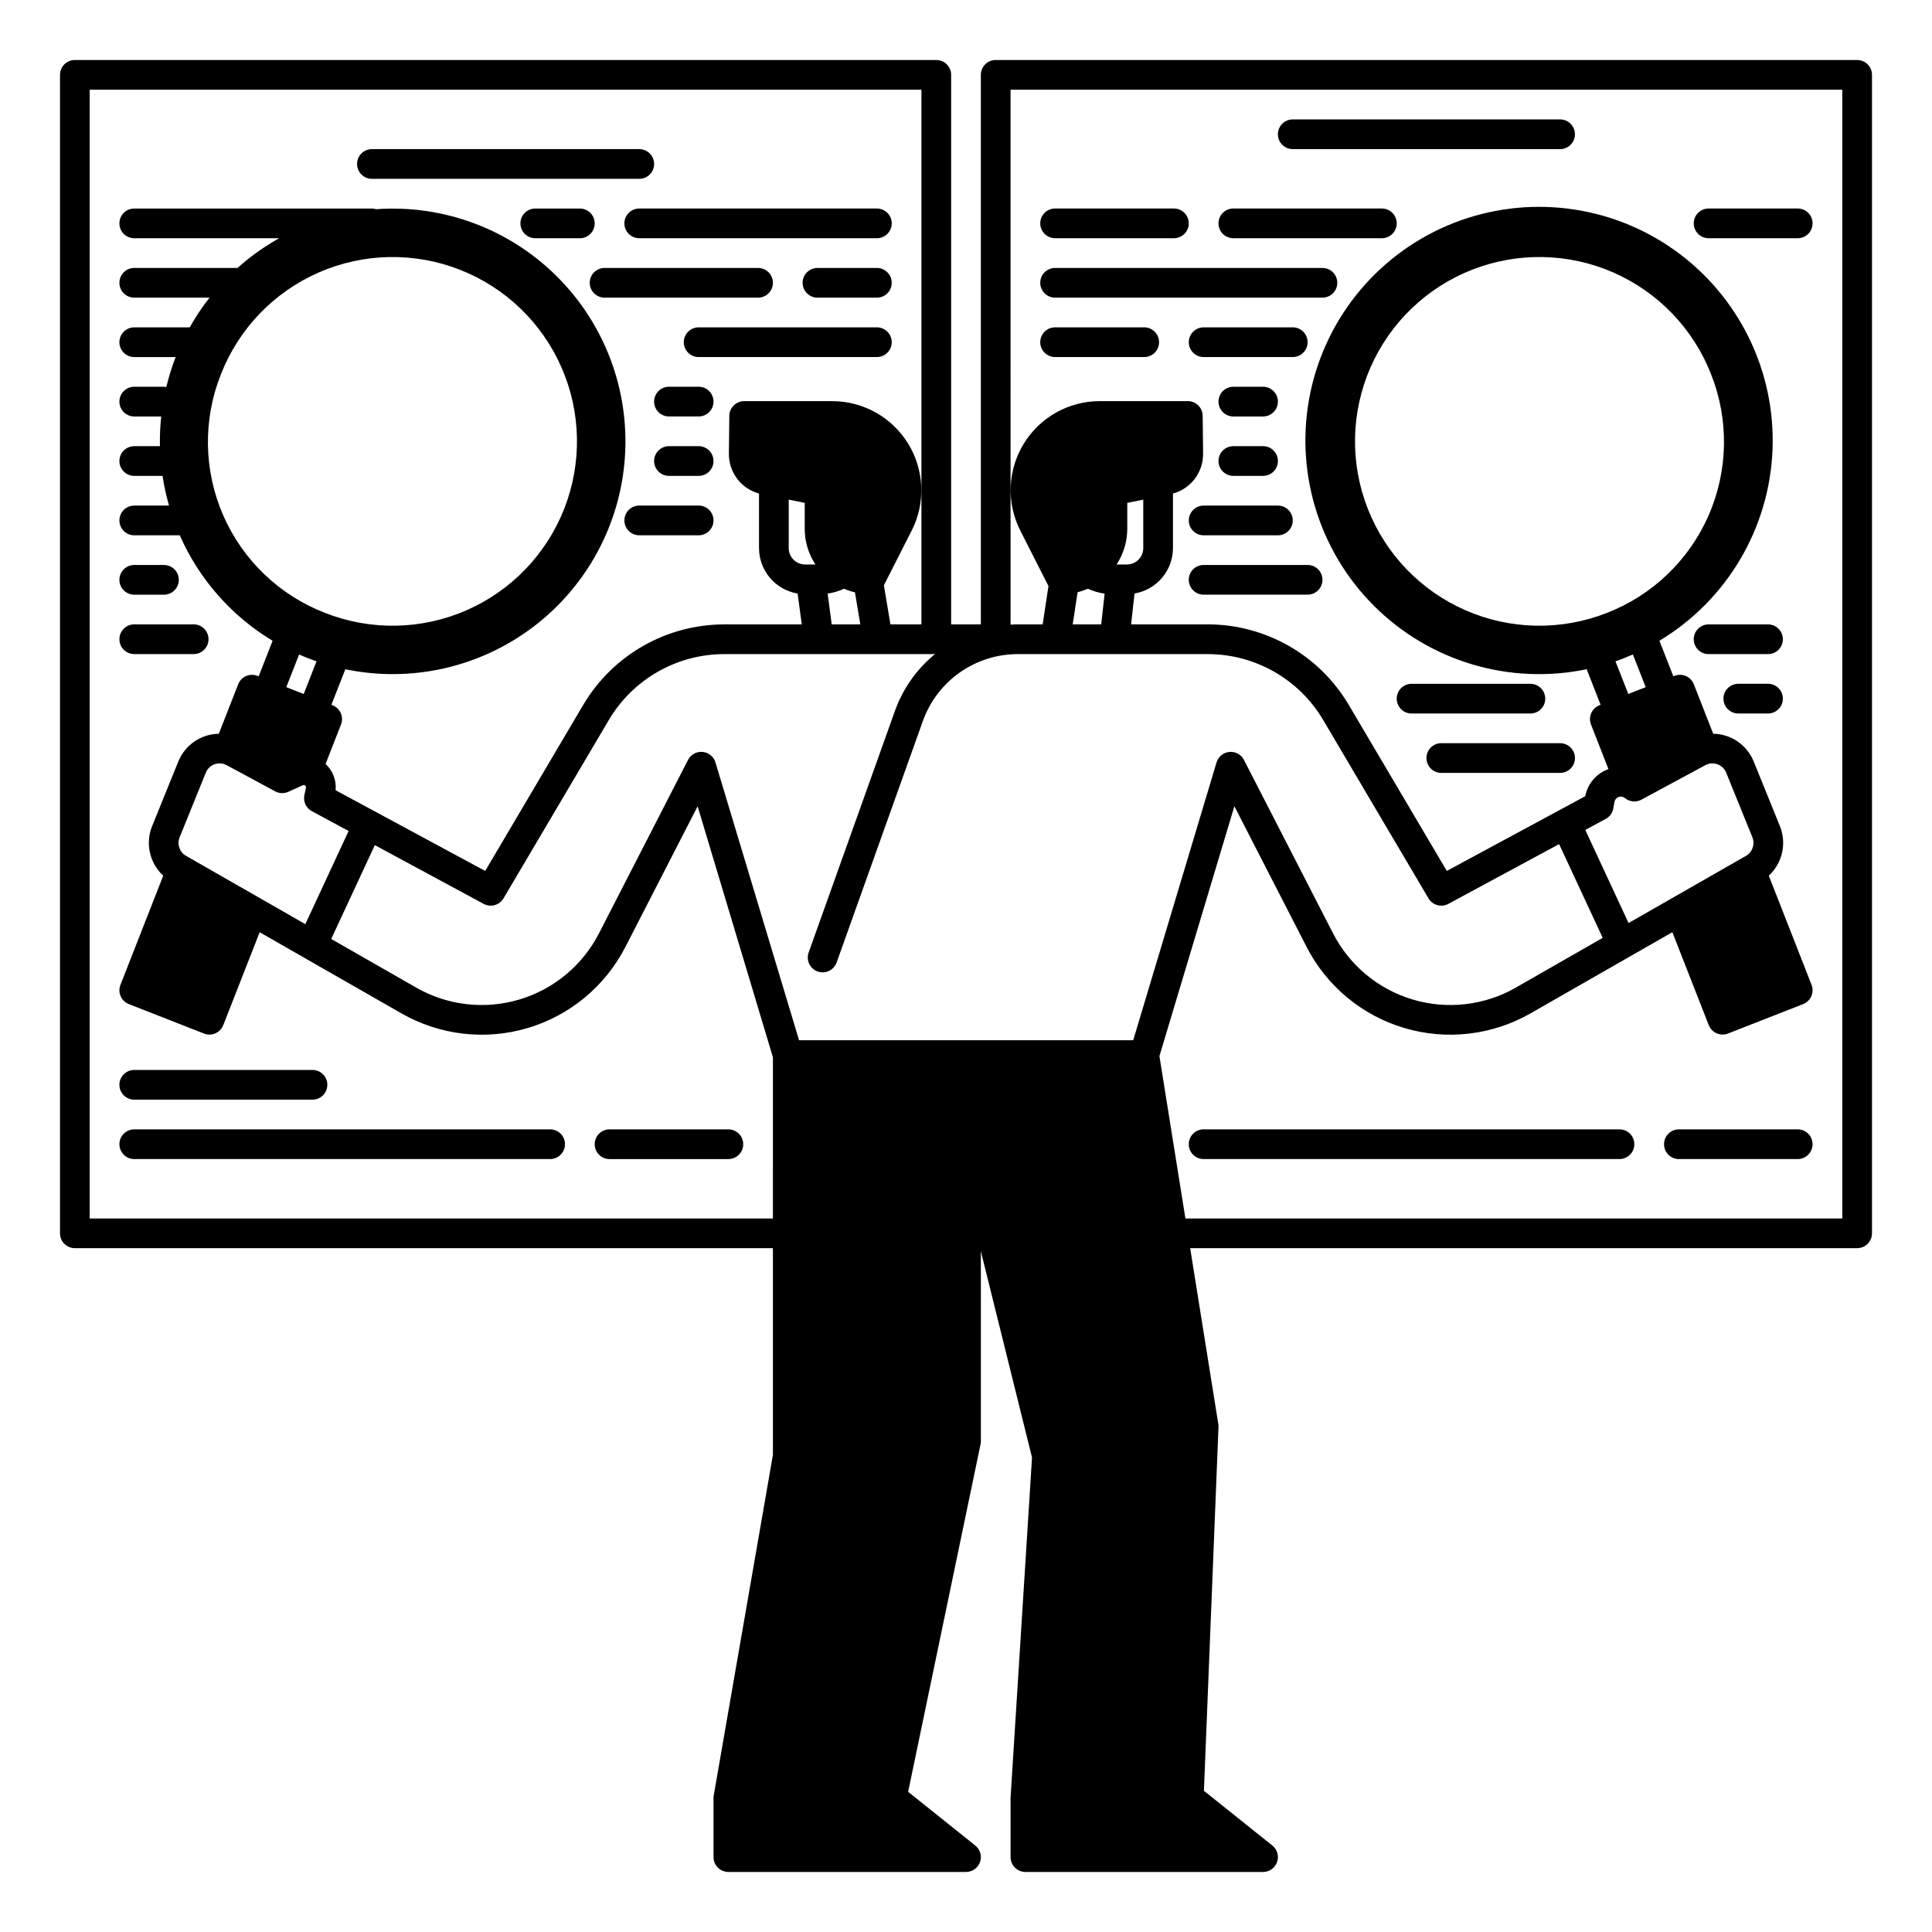 <?xml version="1.0" encoding="UTF-8"?>
<!-- Uploaded to: SVG Repo, www.svgrepo.com, Generator: SVG Repo Mixer Tools -->
<svg fill="#000000" width="800px" height="800px" version="1.1" viewBox="144 144 512 512" xmlns="http://www.w3.org/2000/svg">
 <g>
  <path d="m636.16 159.9h-228.29c-2.176 0-3.938 1.762-3.938 3.934v145.63h-7.871v-145.63c0-1.043-0.414-2.043-1.152-2.781-0.738-0.738-1.738-1.152-2.785-1.152h-228.29c-2.172 0-3.934 1.762-3.934 3.934v307.01c0 1.043 0.414 2.043 1.152 2.781 0.738 0.738 1.738 1.152 2.781 1.152h185v54.766l-15.676 90.195h-0.004c-0.039 0.223-0.062 0.445-0.066 0.672v15.746c0 1.043 0.414 2.043 1.152 2.781 0.738 0.738 1.738 1.152 2.785 1.152h62.977c1.672 0 3.16-1.055 3.715-2.633 0.551-1.574 0.047-3.332-1.258-4.375l-17.793-14.234 19.188-92.102h0.004c0.051-0.262 0.078-0.531 0.078-0.801v-50.359l13.559 54.656s-5.688 90.086-5.688 90.168v15.746c0 1.043 0.418 2.043 1.156 2.781 0.738 0.738 1.738 1.152 2.781 1.152h62.977c1.672 0 3.16-1.055 3.715-2.633 0.555-1.574 0.051-3.332-1.254-4.375l-18.129-14.5 3.859-96.414c0.012-0.262-0.004-0.52-0.047-0.777l-7.461-46.613h176.76c1.043 0 2.043-0.414 2.781-1.152 0.738-0.738 1.152-1.738 1.152-2.781v-307.01c0-1.043-0.414-2.043-1.152-2.781-0.738-0.738-1.738-1.152-2.781-1.152zm-287.33 307.01h-181.06v-299.14h220.42v141.7h-8.219l-1.727-10.367 7.356-14.484 0.004 0.004c3.719-7.324 3.367-16.051-0.93-23.051-4.293-7-11.918-11.266-20.129-11.262h-23.332c-2.156 0-3.914 1.734-3.938 3.891l-0.113 10.035v0.004c-0.047 4.922 3.234 9.262 7.984 10.555v14.457c0.012 5.977 4.34 11.07 10.234 12.043l1.094 8.176h-20.602c-15.309 0.035-29.469 8.121-37.281 21.285l-26.012 44.055-39.645-21.391c0.25-2.609-0.73-5.188-2.656-6.965l4.09-10.445c0.793-2.023-0.207-4.309-2.231-5.102l-0.316-0.125 3.695-9.426c17.465 3.633 35.648-0.48 49.855-11.27 14.207-10.789 23.047-27.203 24.238-45.004 1.191-17.801-5.383-35.242-18.027-47.828-12.641-12.59-30.113-19.086-47.906-17.816-0.363-0.113-0.742-0.172-1.121-0.176h-62.977c-2.176 0-3.938 1.762-3.938 3.938 0 2.172 1.762 3.934 3.938 3.934h38.398c-3.957 2.211-7.66 4.852-11.043 7.875h-27.355c-2.176 0-3.938 1.762-3.938 3.934 0 2.176 1.762 3.938 3.938 3.938h19.949c-1.953 2.484-3.707 5.117-5.25 7.871h-14.699c-2.176 0-3.938 1.762-3.938 3.938 0 2.172 1.762 3.934 3.938 3.934h10.973c-1.004 2.586-1.828 5.238-2.477 7.938-0.203-0.039-0.414-0.059-0.625-0.066h-7.871c-2.176 0-3.938 1.766-3.938 3.938 0 2.176 1.762 3.938 3.938 3.938h7.141c-0.281 2.613-0.395 5.242-0.34 7.871h-6.801c-2.176 0-3.938 1.762-3.938 3.938 0 2.172 1.762 3.934 3.938 3.934h7.492c0.402 2.66 0.977 5.289 1.719 7.871h-9.211c-2.176 0-3.938 1.766-3.938 3.938 0 2.176 1.762 3.938 3.938 3.938h12.059c5.121 11.633 13.715 21.395 24.602 27.953l-3.695 9.422-0.324-0.125c-0.973-0.383-2.055-0.363-3.012 0.055-0.957 0.418-1.707 1.199-2.09 2.172l-5.137 13.113h0.004c-4.734 0.074-8.965 2.973-10.734 7.363l-6.953 17.145c-1.828 4.559-0.652 9.773 2.953 13.113l-11.332 28.93h-0.004c-0.379 0.969-0.359 2.055 0.059 3.012 0.418 0.957 1.199 1.707 2.172 2.086l19.918 7.801v0.004c0.973 0.379 2.055 0.359 3.012-0.059 0.957-0.418 1.707-1.199 2.09-2.172l9.645-24.625 37.582 21.508h-0.004c10.148 5.805 22.227 7.211 33.434 3.887s20.57-11.086 25.906-21.488l19.145-37.281 19.957 66.52zm23.164-157.44h-7.578l-1.09-8.16c1.504-0.215 2.969-0.648 4.348-1.293 0.938 0.406 1.906 0.73 2.898 0.965zm-11.895-15.871h-2.731c-2.402 0-4.348-1.949-4.348-4.348v-12.844l4.238 0.852v6.852c-0.004 3.371 0.984 6.672 2.84 9.488zm-157.54-50.449c4.727-12.062 14.051-21.758 25.926-26.945 11.871-5.191 25.32-5.449 37.383-0.727 12.066 4.727 21.758 14.051 26.949 25.926 5.188 11.871 5.449 25.32 0.723 37.383-4.727 12.066-14.051 21.758-25.922 26.949-11.875 5.188-25.32 5.449-37.387 0.723-12.121-4.656-21.871-13.973-27.07-25.871-5.199-11.895-5.414-25.379-0.602-37.438zm25.324 76.109-3.394 8.66-4.617-1.816 3.394-8.66c0.754 0.332 1.512 0.66 2.285 0.961 0.773 0.305 1.551 0.582 2.332 0.855zm-7.477 34.578 3.859-1.75v0.004c0.203-0.094 0.441-0.062 0.613 0.078 0.176 0.141 0.254 0.367 0.207 0.582l-0.418 1.906c-0.379 1.719 0.426 3.477 1.973 4.312l9.742 5.258-11.465 24.68-31.629-18.105h-0.004c-1.703-0.98-2.426-3.07-1.691-4.894l6.953-17.145c0.418-1.039 1.262-1.848 2.312-2.227 1.055-0.379 2.219-0.289 3.203 0.242l12.852 6.934c1.078 0.586 2.371 0.633 3.492 0.125zm113.2-7.785c-0.465-1.539-1.812-2.641-3.41-2.789-1.602-0.145-3.129 0.695-3.863 2.121l-23.605 45.977c-4.359 8.488-11.996 14.824-21.141 17.535-9.148 2.715-19.008 1.57-27.285-3.168l-22.527-12.891 11.555-24.867 28.848 15.57c1.863 1 4.184 0.355 5.258-1.465l27.938-47.316c6.394-10.77 17.98-17.387 30.504-17.414h55.898c-4.836 3.961-8.504 9.164-10.609 15.055l-22.867 64.023v-0.004c-0.711 1.996 0.285 4.199 2.254 4.984 0.992 0.395 2.102 0.367 3.074-0.074 0.973-0.438 1.727-1.254 2.086-2.262l22.867-64.023c1.855-5.176 5.266-9.652 9.762-12.82 4.496-3.168 9.863-4.871 15.363-4.879h50.418c12.527 0.027 24.113 6.644 30.504 17.414l27.938 47.316c1.074 1.824 3.394 2.469 5.258 1.465l29.359-15.844 11.551 24.848-23.027 13.18v0.004c-8.281 4.738-18.141 5.883-27.285 3.168-9.148-2.711-16.785-9.047-21.145-17.535l-23.613-45.973c-0.73-1.43-2.262-2.269-3.859-2.121-1.598 0.148-2.949 1.25-3.41 2.789l-22.09 73.625h-88.543zm94.668-36.582 1.301-8.531v0.004c0.938-0.23 1.855-0.543 2.742-0.926 1.402 0.652 2.891 1.094 4.418 1.301l-0.902 8.152zm11.621-15.871h0.004c1.852-2.816 2.84-6.113 2.84-9.484v-6.848l4.238-0.852v12.836c-0.004 2.398-1.949 4.348-4.352 4.348zm129.87 12.859h0.004c-12.066 4.727-25.512 4.465-37.387-0.723-11.871-5.191-21.199-14.883-25.922-26.949-4.727-12.066-4.469-25.512 0.723-37.387 5.191-11.871 14.883-21.195 26.949-25.922 12.062-4.727 25.512-4.465 37.383 0.723 11.875 5.191 21.199 14.883 25.926 26.949 4.789 12.059 4.562 25.535-0.637 37.422-5.195 11.891-14.93 21.211-27.035 25.887zm10.363 19.645-4.617 1.809-3.394-8.66c0.781-0.27 1.559-0.547 2.332-0.852 0.773-0.305 1.531-0.633 2.285-0.961zm-8.578 32.117 0.281-1.66v-0.004c0.102-0.605 0.52-1.113 1.098-1.332 0.574-0.215 1.227-0.109 1.703 0.281 1.234 1.012 2.953 1.176 4.359 0.418l16.945-9.145c0.984-0.531 2.148-0.617 3.203-0.238 1.051 0.379 1.895 1.188 2.316 2.223l6.953 17.145-0.004 0.004c0.734 1.824 0.012 3.91-1.691 4.894l-31.129 17.809-11.465-24.672 5.41-2.922 0.004 0.004c1.066-0.574 1.809-1.609 2.016-2.805zm60.676 108.69h-174.08l-6.887-43.031 19.863-66.211 19.145 37.281-0.004 0.004c5.34 10.402 14.699 18.164 25.91 21.488 11.207 3.324 23.285 1.918 33.43-3.887l37.586-21.512 9.645 24.625c0.383 0.973 1.133 1.754 2.09 2.172 0.957 0.418 2.039 0.441 3.012 0.059l19.918-7.801c0.969-0.383 1.75-1.133 2.168-2.09 0.422-0.957 0.441-2.039 0.059-3.012l-11.332-28.93c3.606-3.336 4.781-8.551 2.953-13.113l-6.953-17.145c-1.773-4.387-6-7.289-10.734-7.363l-5.137-13.109c-0.379-0.973-1.129-1.754-2.086-2.172-0.957-0.418-2.043-0.441-3.012-0.059l-0.324 0.125-3.695-9.422c17.902-10.762 29.172-29.824 29.977-50.695 0.801-20.871-8.977-40.742-26-52.844-17.023-12.102-39.004-14.801-58.453-7.188-19.449 7.617-33.746 24.527-38.027 44.973-4.277 20.441 2.039 41.668 16.801 56.445 14.762 14.777 35.977 21.113 56.426 16.855l3.695 9.426-0.316 0.125c-2.023 0.793-3.023 3.078-2.231 5.102l4.625 11.816c-0.031 0.012-0.062 0.02-0.098 0.031-3.137 1.156-5.434 3.871-6.055 7.156l-36.688 19.797-26.012-44.055c-7.812-13.164-21.973-21.25-37.281-21.285h-20.367l0.906-8.184-0.004 0.004c5.875-0.996 10.18-6.082 10.191-12.039v-14.453c4.75-1.297 8.031-5.633 7.984-10.559l-0.113-10.035c-0.023-2.16-1.777-3.894-3.938-3.894h-23.332c-8.215 0-15.836 4.266-20.133 11.266-4.293 6.996-4.644 15.727-0.926 23.047l7.465 14.695-1.543 10.152h-6.609c-0.637 0-1.266 0.039-1.895 0.074l-0.004-141.77h220.42z"/>
  <path d="m242.56 191.39h70.848c2.172 0 3.938-1.762 3.938-3.938 0-2.172-1.766-3.934-3.938-3.934h-70.848c-2.176 0-3.938 1.762-3.938 3.934 0 2.176 1.762 3.938 3.938 3.938z"/>
  <path d="m309.47 203.2c0 1.043 0.418 2.043 1.156 2.781 0.734 0.738 1.738 1.152 2.781 1.152h62.977c2.172 0 3.938-1.762 3.938-3.934 0-2.176-1.766-3.938-3.938-3.938h-62.977c-2.172 0-3.938 1.762-3.938 3.938z"/>
  <path d="m376.38 215.01h-15.746c-2.172 0-3.934 1.762-3.934 3.934 0 2.176 1.762 3.938 3.934 3.938h15.746c2.172 0 3.938-1.762 3.938-3.938 0-2.172-1.766-3.934-3.938-3.934z"/>
  <path d="m376.38 230.75h-47.234c-2.172 0-3.934 1.762-3.934 3.938 0 2.172 1.762 3.934 3.934 3.934h47.234c2.172 0 3.938-1.762 3.938-3.934 0-2.176-1.766-3.938-3.938-3.938z"/>
  <path d="m329.15 246.49h-7.871c-2.172 0-3.934 1.766-3.934 3.938 0 2.176 1.762 3.938 3.934 3.938h7.871c2.176 0 3.938-1.762 3.938-3.938 0-2.172-1.762-3.938-3.938-3.938z"/>
  <path d="m329.15 262.24h-7.871c-2.172 0-3.934 1.762-3.934 3.938 0 2.172 1.762 3.934 3.934 3.934h7.871c2.176 0 3.938-1.762 3.938-3.934 0-2.176-1.762-3.938-3.938-3.938z"/>
  <path d="m329.15 277.98h-15.742c-2.172 0-3.938 1.766-3.938 3.938 0 2.176 1.766 3.938 3.938 3.938h15.742c2.176 0 3.938-1.762 3.938-3.938 0-2.172-1.762-3.938-3.938-3.938z"/>
  <path d="m179.58 301.6h7.871c2.176 0 3.938-1.762 3.938-3.934 0-2.176-1.762-3.938-3.938-3.938h-7.871c-2.176 0-3.938 1.762-3.938 3.938 0 2.172 1.762 3.934 3.938 3.934z"/>
  <path d="m179.58 317.34h15.742c2.176 0 3.938-1.766 3.938-3.938s-1.762-3.938-3.938-3.938h-15.742c-2.176 0-3.938 1.766-3.938 3.938s1.762 3.938 3.938 3.938z"/>
  <path d="m179.58 435.42h47.23c2.176 0 3.938-1.762 3.938-3.934 0-2.176-1.762-3.938-3.938-3.938h-47.23c-2.176 0-3.938 1.762-3.938 3.938 0 2.172 1.762 3.934 3.938 3.934z"/>
  <path d="m289.79 443.29h-110.21c-2.176 0-3.938 1.766-3.938 3.938 0 2.176 1.762 3.938 3.938 3.938h110.21c2.176 0 3.938-1.762 3.938-3.938 0-2.172-1.762-3.938-3.938-3.938z"/>
  <path d="m301.6 447.23c0 1.043 0.414 2.047 1.152 2.785s1.742 1.152 2.785 1.152h31.488c2.172 0 3.934-1.762 3.934-3.938 0-2.172-1.762-3.938-3.934-3.938h-31.488c-2.176 0-3.938 1.766-3.938 3.938z"/>
  <path d="m573.18 443.29h-110.21c-2.176 0-3.938 1.766-3.938 3.938 0 2.176 1.762 3.938 3.938 3.938h110.21c2.172 0 3.934-1.762 3.934-3.938 0-2.172-1.762-3.938-3.934-3.938z"/>
  <path d="m620.41 443.29h-31.488c-2.172 0-3.934 1.766-3.934 3.938 0 2.176 1.762 3.938 3.934 3.938h31.488c2.176 0 3.938-1.762 3.938-3.938 0-2.172-1.762-3.938-3.938-3.938z"/>
  <path d="m486.59 183.52h70.848c2.176 0 3.938-1.766 3.938-3.938 0-2.176-1.762-3.938-3.938-3.938h-70.848c-2.172 0-3.934 1.762-3.934 3.938 0 2.172 1.762 3.938 3.934 3.938z"/>
  <path d="m423.61 207.13h31.488c2.176 0 3.938-1.762 3.938-3.934 0-2.176-1.762-3.938-3.938-3.938h-31.488c-2.172 0-3.934 1.762-3.934 3.938 0 2.172 1.762 3.934 3.934 3.934z"/>
  <path d="m470.85 207.13h39.359c2.172 0 3.938-1.762 3.938-3.934 0-2.176-1.766-3.938-3.938-3.938h-39.359c-2.176 0-3.938 1.762-3.938 3.938 0 2.172 1.762 3.934 3.938 3.934z"/>
  <path d="m596.8 207.13h23.617-0.004c2.176 0 3.938-1.762 3.938-3.934 0-2.176-1.762-3.938-3.938-3.938h-23.613c-2.176 0-3.938 1.762-3.938 3.938 0 2.172 1.762 3.934 3.938 3.934z"/>
  <path d="m423.61 222.88h70.848c2.176 0 3.938-1.762 3.938-3.938 0-2.172-1.762-3.934-3.938-3.934h-70.848c-2.172 0-3.934 1.762-3.934 3.934 0 2.176 1.762 3.938 3.934 3.938z"/>
  <path d="m423.61 238.62h23.617c2.176 0 3.938-1.762 3.938-3.934 0-2.176-1.762-3.938-3.938-3.938h-23.617c-2.172 0-3.934 1.762-3.934 3.938 0 2.172 1.762 3.934 3.934 3.934z"/>
  <path d="m486.59 230.75h-23.613c-2.176 0-3.938 1.762-3.938 3.938 0 2.172 1.762 3.934 3.938 3.934h23.617-0.004c2.176 0 3.938-1.762 3.938-3.934 0-2.176-1.762-3.938-3.938-3.938z"/>
  <path d="m470.85 254.37h7.871c2.172 0 3.938-1.762 3.938-3.938 0-2.172-1.766-3.938-3.938-3.938h-7.871c-2.176 0-3.938 1.766-3.938 3.938 0 2.176 1.762 3.938 3.938 3.938z"/>
  <path d="m470.85 270.11h7.871c2.172 0 3.938-1.762 3.938-3.934 0-2.176-1.766-3.938-3.938-3.938h-7.871c-2.176 0-3.938 1.762-3.938 3.938 0 2.172 1.762 3.934 3.938 3.934z"/>
  <path d="m462.98 285.86h19.68c2.172 0 3.934-1.762 3.934-3.938 0-2.172-1.762-3.938-3.934-3.938h-19.68c-2.176 0-3.938 1.766-3.938 3.938 0 2.176 1.762 3.938 3.938 3.938z"/>
  <path d="m459.04 297.66c0 1.043 0.414 2.043 1.152 2.781 0.738 0.738 1.738 1.152 2.785 1.152h27.551c2.172 0 3.934-1.762 3.934-3.934 0-2.176-1.762-3.938-3.934-3.938h-27.551c-2.176 0-3.938 1.762-3.938 3.938z"/>
  <path d="m612.54 309.47h-15.742c-2.176 0-3.938 1.766-3.938 3.938s1.762 3.938 3.938 3.938h15.742c2.176 0 3.938-1.766 3.938-3.938s-1.762-3.938-3.938-3.938z"/>
  <path d="m612.54 325.21h-7.871c-2.176 0-3.938 1.762-3.938 3.934 0 2.176 1.762 3.938 3.938 3.938h7.871c2.176 0 3.938-1.762 3.938-3.938 0-2.172-1.762-3.934-3.938-3.934z"/>
  <path d="m518.08 333.09h31.488c2.176 0 3.938-1.762 3.938-3.938 0-2.172-1.762-3.934-3.938-3.934h-31.488c-2.172 0-3.934 1.762-3.934 3.934 0 2.176 1.762 3.938 3.934 3.938z"/>
  <path d="m522.02 344.89c0 1.043 0.414 2.043 1.152 2.781s1.738 1.156 2.781 1.156h31.488c2.176 0 3.938-1.766 3.938-3.938 0-2.176-1.762-3.938-3.938-3.938h-31.488c-2.172 0-3.934 1.762-3.934 3.938z"/>
  <path d="m348.83 218.94c0-1.043-0.418-2.043-1.156-2.781-0.738-0.738-1.738-1.152-2.781-1.152h-40.672c-2.176 0-3.938 1.762-3.938 3.934 0 2.176 1.762 3.938 3.938 3.938h40.672c1.043 0 2.043-0.414 2.781-1.152 0.738-0.738 1.156-1.742 1.156-2.785z"/>
  <path d="m301.6 203.2c0-1.047-0.414-2.047-1.152-2.785-0.738-0.738-1.738-1.152-2.781-1.152h-11.809c-2.176 0-3.938 1.762-3.938 3.938 0 2.172 1.762 3.934 3.938 3.934h11.809c1.043 0 2.043-0.414 2.781-1.152 0.738-0.738 1.152-1.738 1.152-2.781z"/>
 </g>
</svg>